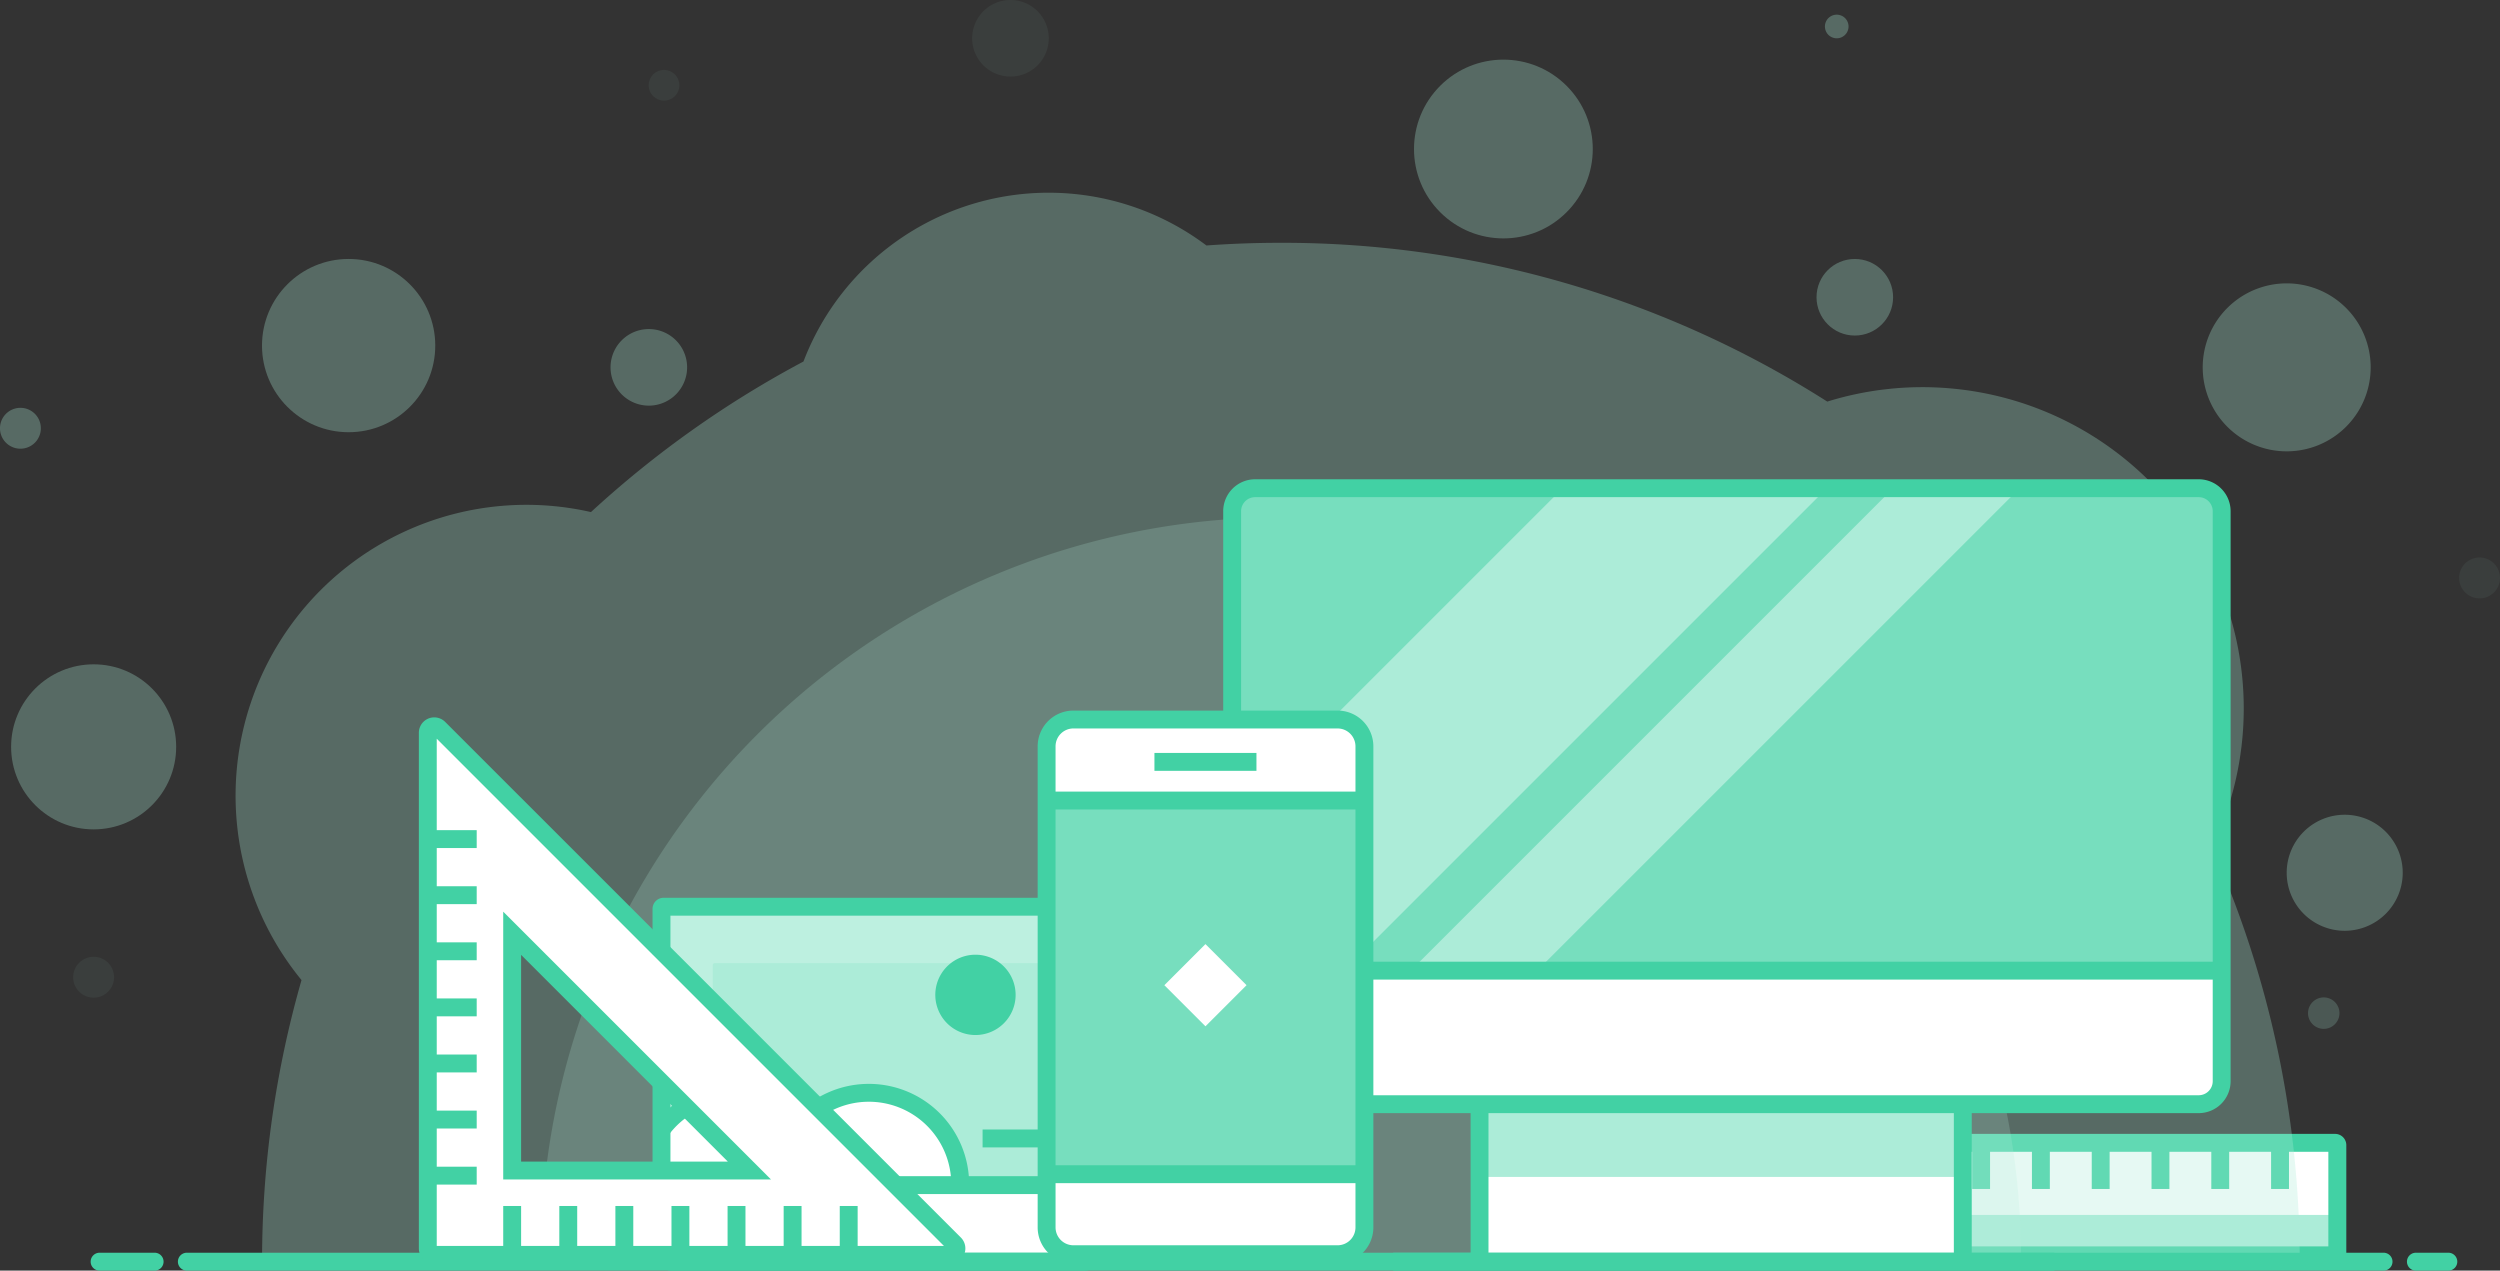 <svg xmlns="http://www.w3.org/2000/svg" viewBox="0 0 209.606 106.531"><rect x="0" y="0" width="209.606" height="106.531" fill="#333333" stroke="none"/><defs><style>.cls-1{fill:#fff;}.cls-2,.cls-7{fill:#acecd8;}.cls-3{fill:#42d1a4;}.cls-4,.cls-7{opacity:0.3;}.cls-5{opacity:0.2;}.cls-6{fill:#b4eddb;}.cls-8{fill:#77debe;}</style></defs><g id="Layer_2" data-name="Layer 2"><g id="Layer_1-2" data-name="Layer 1"><rect class="cls-1" x="145.805" y="95.818" width="50.16" height="9.43" rx="0.19" transform="translate(341.77 201.067) rotate(180)"/><rect class="cls-2" x="145.805" y="101.861" width="50.16" height="3.388" rx="0.19" transform="translate(341.77 207.109) rotate(180)"/><path class="cls-3" d="M195.775,106H146a.941.941,0,0,1-.94-.94V96.008a.941.941,0,0,1,.94-.94h49.78a.941.941,0,0,1,.94.94v9.051A.941.941,0,0,1,195.775,106Zm-49.22-1.5h48.66V96.568h-48.66Z"/><rect class="cls-3" x="190.414" y="95.818" width="1.5" height="3.868"/><rect class="cls-3" x="185.401" y="95.818" width="1.5" height="3.868"/><rect class="cls-3" x="180.389" y="95.818" width="1.5" height="3.868"/><rect class="cls-3" x="175.376" y="95.818" width="1.5" height="3.868"/><rect class="cls-3" x="170.363" y="95.818" width="1.5" height="3.868"/><rect class="cls-3" x="165.351" y="95.818" width="1.5" height="3.868"/><rect class="cls-3" x="160.338" y="95.818" width="1.5" height="3.868"/><rect class="cls-3" x="155.325" y="95.818" width="1.5" height="3.868"/><rect class="cls-3" x="150.313" y="95.818" width="1.5" height="3.868"/><g class="cls-4"><path class="cls-2" d="M192.813,105.781a85.107,85.107,0,0,0-7.352-34.71,26.937,26.937,0,0,0-32.258-37.4,85.01,85.01,0,0,0-45.81-13.314q-3.15,0-6.243.225A22,22,0,0,0,67.365,30.31,85.688,85.688,0,0,0,49.548,42.934,24.385,24.385,0,0,0,25.28,82.172a85.463,85.463,0,0,0-3.307,23.609Z"/></g><g class="cls-5"><path class="cls-6" d="M169.444,105.781a62.051,62.051,0,1,0-124.1,0Z"/></g><g class="cls-4"><path class="cls-2" d="M201.45,73.175a4.864,4.864,0,1,1-4.864-4.864A4.864,4.864,0,0,1,201.45,73.175Z"/></g><g class="cls-4"><circle class="cls-2" cx="126.048" cy="12.494" r="7.494" transform="translate(28.084 92.789) rotate(-45)"/></g><g class="cls-4"><path class="cls-2" d="M57.609,30.8a3.21,3.21,0,1,1-3.21-3.21A3.21,3.21,0,0,1,57.609,30.8Z"/></g><g class="cls-4"><circle class="cls-2" cx="155.512" cy="24.923" r="3.21"/></g><g class="cls-5"><path class="cls-7" d="M87.93,3.21A3.21,3.21,0,1,1,84.72,0,3.21,3.21,0,0,1,87.93,3.21Z"/></g><g class="cls-5"><path class="cls-2" d="M196.146,84.944a1.318,1.318,0,1,1-1.317-1.318A1.318,1.318,0,0,1,196.146,84.944Z"/></g><g class="cls-4"><path class="cls-2" d="M154.986,2.221a.99.99,0,1,1-.989-.99A.989.989,0,0,1,154.986,2.221Z"/></g><g class="cls-5"><circle class="cls-7" cx="55.673" cy="7.15" r="1.288"/></g><g class="cls-4"><path class="cls-2" d="M3.425,35.907a1.713,1.713,0,1,1-1.712-1.713A1.711,1.711,0,0,1,3.425,35.907Z"/></g><g class="cls-5"><path class="cls-7" d="M209.606,48.455a1.713,1.713,0,1,1-1.713-1.713A1.713,1.713,0,0,1,209.606,48.455Z"/></g><g class="cls-4"><circle class="cls-2" cx="29.23" cy="28.975" r="7.263"/></g><g class="cls-5"><path class="cls-7" d="M9.563,81.932A1.713,1.713,0,1,1,7.851,80.22,1.712,1.712,0,0,1,9.563,81.932Z"/></g><g class="cls-4"><path class="cls-2" d="M198.763,30.8a7.041,7.041,0,1,1-7.041-7.041A7.041,7.041,0,0,1,198.763,30.8Z"/></g><g class="cls-4"><circle class="cls-2" cx="7.851" cy="62.618" r="6.919"/></g><rect class="cls-1" x="124.048" y="91.571" width="40.517" height="14.21"/><rect class="cls-2" x="124.048" y="91.571" width="40.517" height="7.105"/><rect class="cls-1" x="103.392" y="40.933" width="82.963" height="51.645" rx="1.927"/><path class="cls-8" d="M184.427,40.933a1.927,1.927,0,0,1,1.927,1.927V81H103.392V42.86a1.927,1.927,0,0,1,1.927-1.927Z"/><polygon class="cls-2" points="118.658 81.002 129.258 81.002 169.328 40.933 158.727 40.933 118.658 81.002"/><polygon class="cls-2" points="131.012 40.933 103.392 68.553 103.392 81.002 113.095 81.002 153.165 40.933 131.012 40.933"/><path class="cls-3" d="M184.343,93.328H105.234a2.679,2.679,0,0,1-2.677-2.676V42.86a2.68,2.68,0,0,1,2.677-2.677h79.109a2.68,2.68,0,0,1,2.677,2.677V90.652A2.679,2.679,0,0,1,184.343,93.328ZM105.234,41.683a1.178,1.178,0,0,0-1.177,1.177V90.652a1.178,1.178,0,0,0,1.177,1.176h79.109a1.178,1.178,0,0,0,1.177-1.176V42.86a1.178,1.178,0,0,0-1.177-1.177Z"/><rect class="cls-3" x="103.307" y="80.631" width="82.962" height="1.5"/><rect class="cls-3" x="123.298" y="92.578" width="1.5" height="13.203"/><rect class="cls-3" x="163.815" y="92.578" width="1.5" height="13.203"/><rect class="cls-3" x="116.813" y="105.031" width="55.429" height="1.5"/><path class="cls-1" d="M91.609,76.021H55.64a.179.179,0,0,0-.179.179v28.6a.983.983,0,0,0,.983.983H90.805a.984.984,0,0,0,.984-.983V76.2A.18.18,0,0,0,91.609,76.021Z"/><path class="cls-2" d="M91.609,76.021H55.64a.166.166,0,0,0-.179.15V99.142H91.789V76.171A.167.167,0,0,0,91.609,76.021Z"/><g class="cls-5"><path class="cls-1" d="M59.762,80.9a.166.166,0,0,1,.179-.149H91.789V76.171a.167.167,0,0,0-.18-.15H55.64a.166.166,0,0,0-.179.15V99.142h4.3Z"/></g><path class="cls-1" d="M80.505,99.28a7.654,7.654,0,0,0-13.281-5.193,7.648,7.648,0,0,0-11.732.581l.01,4.695H71.616Z"/><path class="cls-3" d="M70.016,99.28h-1.5a6.909,6.909,0,0,0-12.425-4.159l-1.2-.9A8.409,8.409,0,0,1,70.016,99.28Z"/><path class="cls-3" d="M81.255,99.28h-1.5a6.909,6.909,0,0,0-11.984-4.687l-1.1-1.019A8.41,8.41,0,0,1,81.255,99.28Z"/><path class="cls-3" d="M85.152,83.412a3.367,3.367,0,1,1-3.367-3.367A3.368,3.368,0,0,1,85.152,83.412Z"/><rect class="cls-3" x="82.382" y="94.701" width="6.531" height="1.5"/><rect class="cls-3" x="55.502" y="98.613" width="36.287" height="1.5"/><path class="cls-3" d="M90.9,106.531H56.345a1.636,1.636,0,0,1-1.634-1.635V76.2a.929.929,0,0,1,.929-.928H91.609a.93.93,0,0,1,.93.928v28.7A1.637,1.637,0,0,1,90.9,106.531ZM56.211,76.772V104.9a.135.135,0,0,0,.134.135H90.9a.136.136,0,0,0,.135-.135V76.772Z"/><path class="cls-3" d="M199.843,106.531H15.666a.75.75,0,1,1,0-1.5H199.843a.75.75,0,1,1,0,1.5Z"/><path class="cls-3" d="M205.275,106.531h-2.72a.75.75,0,0,1,0-1.5h2.72a.75.75,0,1,1,0,1.5Z"/><path class="cls-3" d="M12.964,106.531H8.351a.75.75,0,0,1,0-1.5h4.613a.75.75,0,0,1,0,1.5Z"/><rect class="cls-1" x="87.755" y="60.325" width="26.648" height="44.833" rx="2.251"/><polygon class="cls-8" points="114.403 66.763 114.403 66.763 87.755 66.763 87.755 66.763 87.755 98.449 87.755 98.449 114.403 98.449 114.403 66.763"/><path class="cls-3" d="M112.141,105.908H90a3,3,0,0,1-3-3V62.576a3,3,0,0,1,3-3h22.146a3,3,0,0,1,3,3v40.332A3,3,0,0,1,112.141,105.908ZM90,61.075a1.5,1.5,0,0,0-1.5,1.5v40.332a1.5,1.5,0,0,0,1.5,1.5h22.146a1.5,1.5,0,0,0,1.5-1.5V62.576a1.5,1.5,0,0,0-1.5-1.5Z"/><rect class="cls-3" x="87.744" y="66.369" width="26.647" height="1.5"/><rect class="cls-3" x="96.791" y="63.128" width="8.553" height="1.5"/><rect class="cls-3" x="87.744" y="97.698" width="26.647" height="1.5"/><rect class="cls-1" x="98.631" y="80.165" width="4.873" height="4.873" transform="translate(-28.806 95.659) rotate(-45)"/><path class="cls-1" d="M80.03,104.287,36.794,61.051a.542.542,0,0,0-.926.383V104.67a.543.543,0,0,0,.542.543H79.646A.543.543,0,0,0,80.03,104.287ZM42.941,78.249,62.832,98.14H42.941Z"/><path class="cls-3" d="M35.118,104.671V61.434a1.291,1.291,0,0,1,2.2-.913L80.56,103.757a1.292,1.292,0,0,1-.913,2.206H36.41A1.293,1.293,0,0,1,35.118,104.671Zm1.5-42.734v42.526H79.144Zm5.573,14.5L64.643,98.89H42.191Zm1.5,3.621V97.39H61.022Z"/><rect class="cls-3" x="35.868" y="69.602" width="4.1" height="1.5"/><rect class="cls-3" x="35.868" y="74.305" width="4.1" height="1.5"/><rect class="cls-3" x="35.868" y="79.008" width="4.1" height="1.5"/><rect class="cls-3" x="35.868" y="83.711" width="4.1" height="1.5"/><rect class="cls-3" x="35.868" y="88.414" width="4.1" height="1.5"/><rect class="cls-3" x="35.868" y="93.116" width="4.1" height="1.5"/><rect class="cls-3" x="35.868" y="97.819" width="4.1" height="1.5"/><rect class="cls-3" x="70.407" y="101.113" width="1.5" height="4.1"/><rect class="cls-3" x="65.704" y="101.113" width="1.5" height="4.1"/><rect class="cls-3" x="61.002" y="101.113" width="1.5" height="4.1"/><rect class="cls-3" x="56.299" y="101.113" width="1.5" height="4.1"/><rect class="cls-3" x="51.596" y="101.113" width="1.5" height="4.1"/><rect class="cls-3" x="46.894" y="101.113" width="1.5" height="4.1"/><rect class="cls-3" x="42.191" y="101.113" width="1.5" height="4.1"/></g></g></svg>